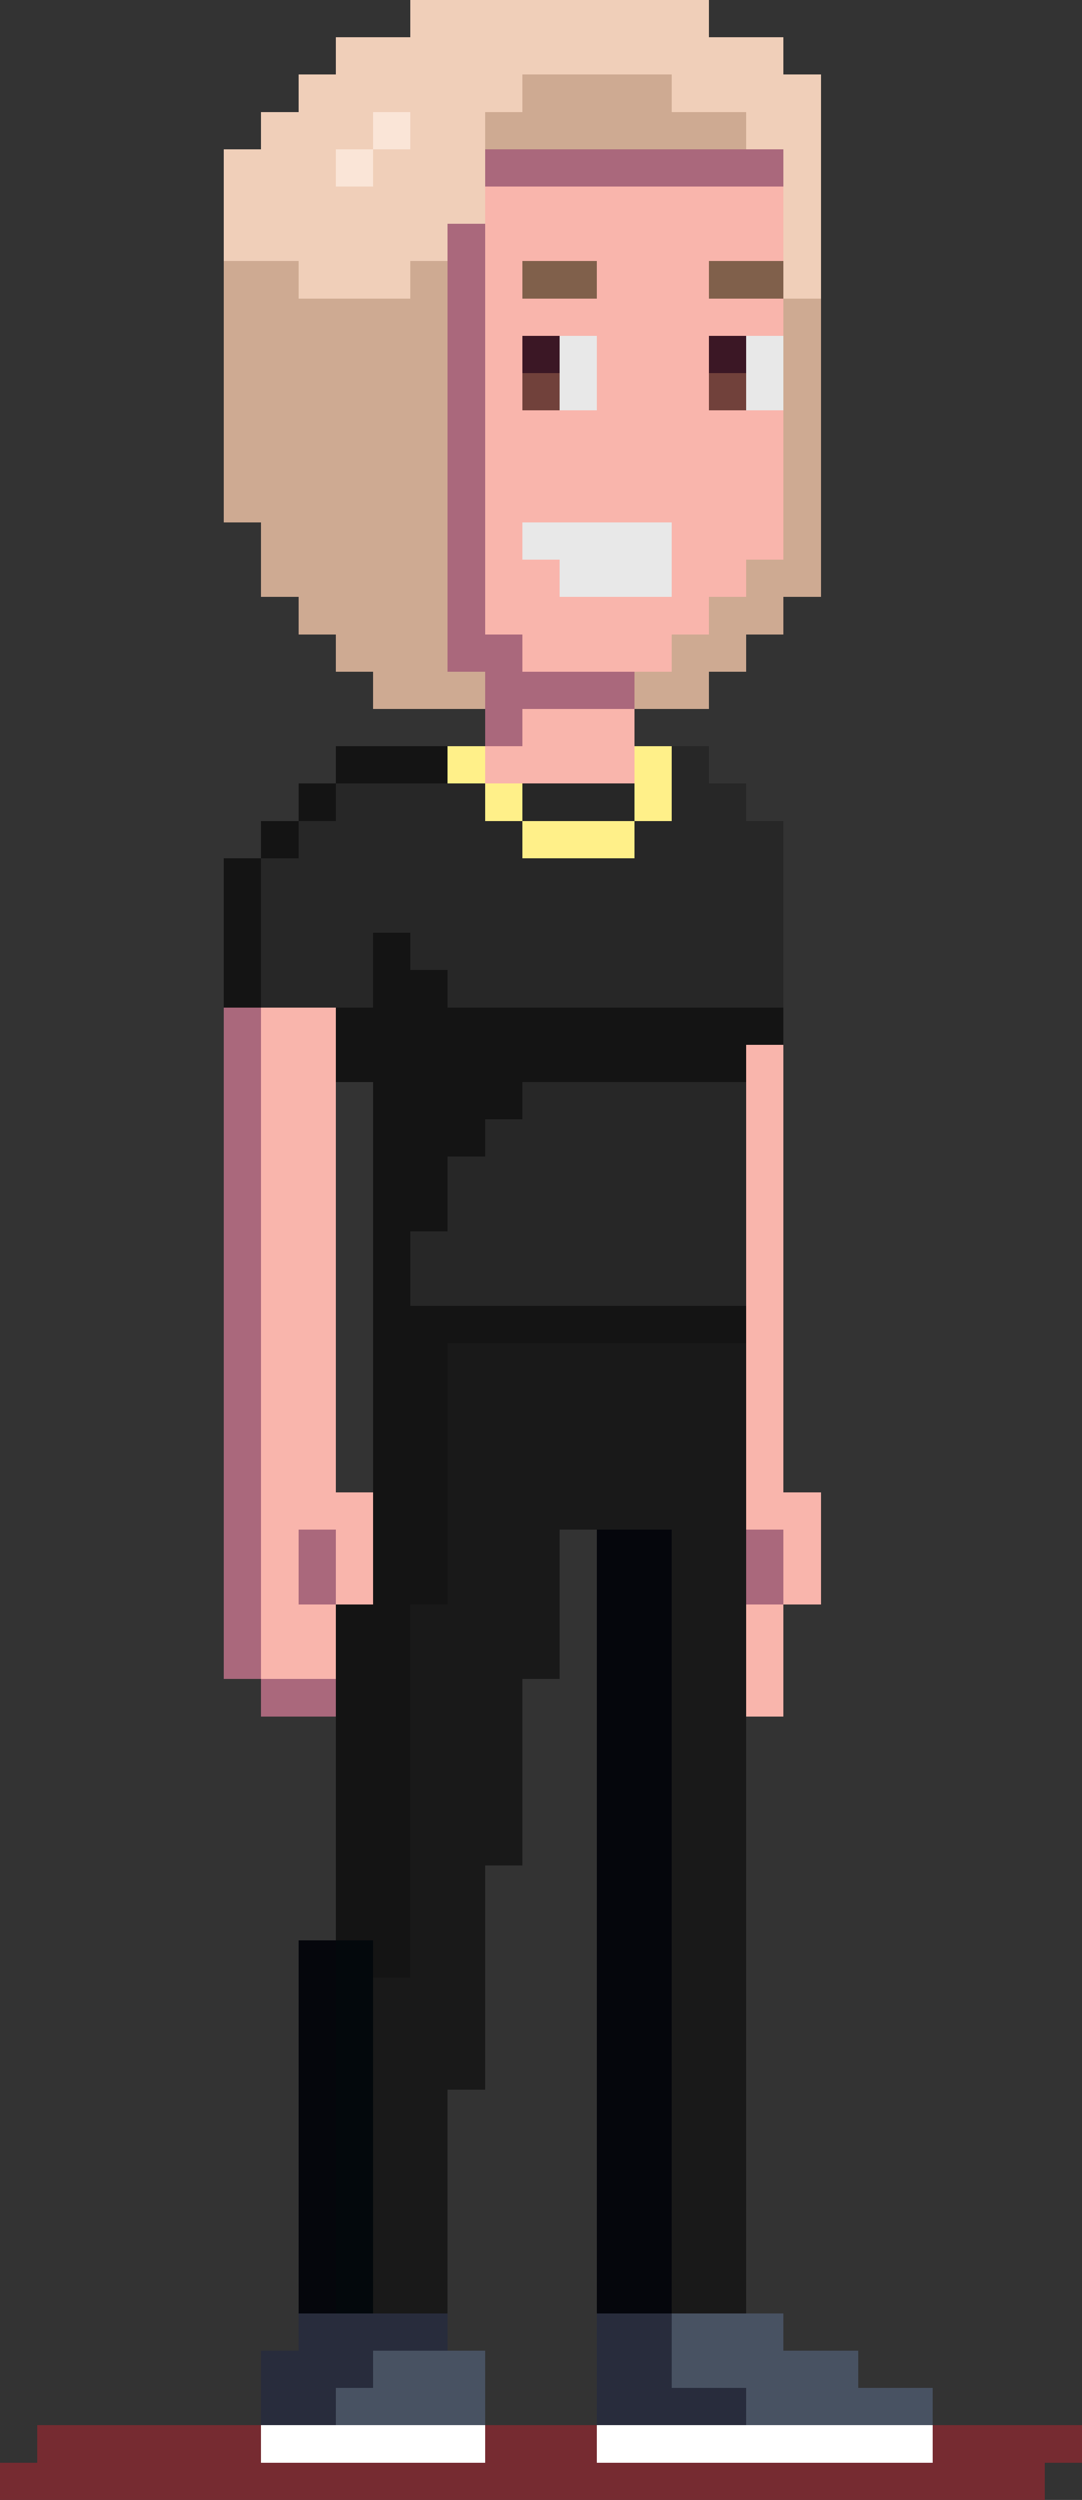 <?xml version="1.0" encoding="UTF-8"?>
<svg id="Layer_2" data-name="Layer 2" xmlns="http://www.w3.org/2000/svg" viewBox="0 0 29 67">
  <rect x="0" y="0" width="29" height="67" fill="#333333" stroke="none"/>
  <defs>
    <style>
      .cls-1 {
        fill: #3b1725;
      }

      .cls-1, .cls-2, .cls-3, .cls-4, .cls-5, .cls-6, .cls-7, .cls-8, .cls-9, .cls-10, .cls-11, .cls-12, .cls-13, .cls-14, .cls-15, .cls-16, .cls-17, .cls-18, .cls-19 {
        stroke-width: 0px;
      }

      .cls-2 {
        fill: #05060c;
      }

      .cls-3 {
        fill: #80604b;
      }

      .cls-4 {
        fill: #272727;
      }

      .cls-5 {
        fill: #141414;
      }

      .cls-6 {
        fill: #191919;
      }

      .cls-7 {
        fill: #ceaa92;
      }

      .cls-8 {
        fill: #f9b5ac;
      }

      .cls-9 {
        fill: #03080c;
      }

      .cls-10 {
        fill: #282c3c;
      }

      .cls-11 {
        fill: #aa687c;
      }

      .cls-12 {
        fill: #fae5d7;
      }

      .cls-13 {
        fill: #e8e8e8;
      }

      .cls-14 {
        fill: #762b31;
      }

      .cls-15 {
        fill: #485262;
      }

      .cls-16 {
        fill: #71413b;
      }

      .cls-17 {
        fill: #fff089;
      }

      .cls-18 {
        fill: #f0cfb9;
      }

      .cls-19 {
        fill: #fff;
      }
    </style>
  </defs>
  <g id="Layer_1-2" data-name="Layer 1" shape-rendering="crispEdges">
    <g>
      <rect class="cls-12" x="10" y="3" width="1" height="1"/>
      <rect class="cls-12" x="9" y="4" width="1" height="1"/>
    </g>
    <g>
      <polygon class="cls-3" points="14 7 14 8 15 8 16 8 16 7 15 7 14 7"/>
      <polygon class="cls-3" points="20 7 19 7 19 8 20 8 21 8 21 7 20 7"/>
    </g>
    <path class="cls-18" d="M21,2v-1h-2V0h-8v1h-2v1h-1v1h-1v1h-1v3h2v1h3v-1h1v-1h1v-3h1v-1h4v1h2v1h1v4h1V2h-1ZM11,4h-1v1h-1v-1h1v-1h1v1Z"/>
    <rect class="cls-1" x="14" y="9" width="1" height="1"/>
    <rect class="cls-1" x="19" y="9" width="1" height="1"/>
    <rect class="cls-16" x="14" y="10" width="1" height="1"/>
    <rect class="cls-16" x="19" y="10" width="1" height="1"/>
    <g>
      <polygon class="cls-13" points="20 9 20 10 20 11 21 11 21 10 21 9 20 9"/>
      <polygon class="cls-13" points="16 10 16 9 15 9 15 10 15 11 16 11 16 10"/>
      <polygon class="cls-13" points="16 14 15 14 14 14 14 15 15 15 15 16 16 16 17 16 18 16 18 15 18 14 17 14 16 14"/>
    </g>
    <g>
      <polygon class="cls-7" points="18 4 19 4 20 4 20 3 19 3 18 3 18 2 17 2 16 2 15 2 14 2 14 3 13 3 13 4 14 4 15 4 16 4 17 4 18 4"/>
      <polygon class="cls-7" points="21 8 21 9 21 10 21 11 21 12 21 13 21 14 21 15 20 15 20 16 19 16 19 17 18 17 18 18 17 18 17 19 18 19 19 19 19 18 20 18 20 17 21 17 21 16 22 16 22 15 22 14 22 13 22 12 22 11 22 10 22 9 22 8 21 8"/>
      <polygon class="cls-7" points="12 17 12 16 12 15 12 14 12 13 12 12 12 11 12 10 12 9 12 8 12 7 11 7 11 8 10 8 9 8 8 8 8 7 7 7 6 7 6 8 6 9 6 10 6 11 6 12 6 13 6 14 7 14 7 15 7 16 8 16 8 17 9 17 9 18 10 18 10 19 11 19 12 19 13 19 13 18 12 18 12 17"/>
    </g>
    <g>
      <rect class="cls-17" x="12" y="20" width="1" height="1"/>
      <polygon class="cls-17" points="17 20 17 21 17 22 18 22 18 21 18 20 17 20"/>
      <rect class="cls-17" x="13" y="21" width="1" height="1"/>
      <polygon class="cls-17" points="15 22 14 22 14 23 15 23 16 23 17 23 17 22 16 22 15 22"/>
    </g>
    <g>
      <polygon class="cls-4" points="16 22 17 22 17 21 16 21 15 21 14 21 14 22 15 22 16 22"/>
      <polygon class="cls-4" points="20 22 20 21 19 21 19 20 18 20 18 21 18 22 17 22 17 23 16 23 15 23 14 23 14 22 13 22 13 21 12 21 11 21 10 21 9 21 9 22 8 22 8 23 7 23 7 24 7 25 7 26 7 27 8 27 9 27 10 27 10 26 10 25 11 25 11 26 12 26 12 27 13 27 14 27 15 27 16 27 17 27 18 27 19 27 20 27 21 27 21 26 21 25 21 24 21 23 21 22 20 22"/>
      <polygon class="cls-4" points="18 29 17 29 16 29 15 29 14 29 14 30 13 30 13 31 12 31 12 32 12 33 11 33 11 34 11 35 12 35 13 35 14 35 15 35 16 35 17 35 18 35 19 35 20 35 20 34 20 33 20 32 20 31 20 30 20 29 19 29 18 29"/>
    </g>
    <g>
      <polygon class="cls-11" points="20 4 19 4 18 4 17 4 16 4 15 4 14 4 13 4 13 5 14 5 15 5 16 5 17 5 18 5 19 5 20 5 21 5 21 4 20 4"/>
      <polygon class="cls-11" points="15 18 14 18 14 17 13 17 13 16 13 15 13 14 13 13 13 12 13 11 13 10 13 9 13 8 13 7 13 6 12 6 12 7 12 8 12 9 12 10 12 11 12 12 12 13 12 14 12 15 12 16 12 17 12 18 13 18 13 19 13 20 14 20 14 19 15 19 16 19 17 19 17 18 16 18 15 18"/>
      <polygon class="cls-11" points="8 42 8 43 9 43 9 42 9 41 8 41 8 42"/>
      <polygon class="cls-11" points="20 42 20 43 21 43 21 42 21 41 20 41 20 42"/>
      <polygon class="cls-11" points="7 43 7 42 7 41 7 40 7 39 7 38 7 37 7 36 7 35 7 34 7 33 7 32 7 31 7 30 7 29 7 28 7 27 6 27 6 28 6 29 6 30 6 31 6 32 6 33 6 34 6 35 6 36 6 37 6 38 6 39 6 40 6 41 6 42 6 43 6 44 6 45 7 45 7 44 7 43"/>
      <polygon class="cls-11" points="7 45 7 46 8 46 9 46 9 45 8 45 7 45"/>
    </g>
    <g>
      <path class="cls-8" d="M20,15h1v-4h-2v-2h2v-1h-2v-1h2v-2h-8v12h1v1h4v-1h1v-1h1v-1ZM14,7h2v1h-2v-1ZM14,10v-1h2v2h-2v-1ZM17,16h-2v-1h-1v-1h4v2h-1Z"/>
      <polygon class="cls-8" points="15 19 14 19 14 20 13 20 13 21 14 21 15 21 16 21 17 21 17 20 17 19 16 19 15 19"/>
      <polygon class="cls-8" points="9 39 9 38 9 37 9 36 9 35 9 34 9 33 9 32 9 31 9 30 9 29 9 28 9 27 8 27 7 27 7 28 7 29 7 30 7 31 7 32 7 33 7 34 7 35 7 36 7 37 7 38 7 39 7 40 7 41 7 42 7 43 7 44 7 45 8 45 9 45 9 44 9 43 8 43 8 42 8 41 9 41 9 42 9 43 10 43 10 42 10 41 10 40 9 40 9 39"/>
      <polygon class="cls-8" points="21 40 21 39 21 38 21 37 21 36 21 35 21 34 21 33 21 32 21 31 21 30 21 29 21 28 20 28 20 29 20 30 20 31 20 32 20 33 20 34 20 35 20 36 20 37 20 38 20 39 20 40 20 41 21 41 21 42 21 43 22 43 22 42 22 41 22 40 21 40"/>
      <polygon class="cls-8" points="20 44 20 45 20 46 21 46 21 45 21 44 21 43 20 43 20 44"/>
    </g>
    <g>
      <polygon class="cls-5" points="11 21 12 21 12 20 11 20 10 20 9 20 9 21 10 21 11 21"/>
      <rect class="cls-5" x="8" y="21" width="1" height="1"/>
      <rect class="cls-5" x="7" y="22" width="1" height="1"/>
      <polygon class="cls-5" points="6 24 6 25 6 26 6 27 7 27 7 26 7 25 7 24 7 23 6 23 6 24"/>
      <polygon class="cls-5" points="20 27 19 27 18 27 17 27 16 27 15 27 14 27 13 27 12 27 12 26 11 26 11 25 10 25 10 26 10 27 9 27 9 28 9 29 10 29 10 30 10 31 10 32 10 33 10 34 10 35 10 36 10 37 10 38 10 39 10 40 10 41 10 42 10 43 9 43 9 44 9 45 9 46 9 47 9 48 9 49 9 50 9 51 9 52 10 52 10 53 11 53 11 52 11 51 11 50 11 49 11 48 11 47 11 46 11 45 11 44 11 43 12 43 12 42 12 41 12 40 12 39 12 38 12 37 12 36 13 36 14 36 15 36 16 36 17 36 18 36 19 36 20 36 20 35 19 35 18 35 17 35 16 35 15 35 14 35 13 35 12 35 11 35 11 34 11 33 12 33 12 32 12 31 13 31 13 30 14 30 14 29 15 29 16 29 17 29 18 29 19 29 20 29 20 28 21 28 21 27 20 27"/>
    </g>
    <polygon class="cls-9" points="9 52 9 53 9 54 9 55 9 56 9 57 9 58 9 59 9 60 9 61 9 62 10 62 10 61 10 60 10 59 10 58 10 57 10 56 10 55 10 54 10 53 10 52 9 52"/>
    <g>
      <polygon class="cls-2" points="17 41 16 41 16 42 16 43 16 44 16 45 16 46 16 47 16 48 16 49 16 50 16 51 16 52 16 53 16 54 16 55 16 56 16 57 16 58 16 59 16 60 16 61 16 62 17 62 18 62 18 61 18 60 18 59 18 58 18 57 18 56 18 55 18 54 18 53 18 52 18 51 18 50 18 49 18 48 18 47 18 46 18 45 18 44 18 43 18 42 18 41 17 41"/>
      <polygon class="cls-2" points="8 53 8 54 8 55 8 56 8 57 8 58 8 59 8 60 8 61 8 62 9 62 9 61 9 60 9 59 9 58 9 57 9 56 9 55 9 54 9 53 9 52 8 52 8 53"/>
    </g>
    <polygon class="cls-6" points="19 36 18 36 17 36 16 36 15 36 14 36 13 36 12 36 12 37 12 38 12 39 12 40 12 41 12 42 12 43 11 43 11 44 11 45 11 46 11 47 11 48 11 49 11 50 11 51 11 52 11 53 10 53 10 54 10 55 10 56 10 57 10 58 10 59 10 60 10 61 10 62 11 62 12 62 12 61 12 60 12 59 12 58 12 57 12 56 13 56 13 55 13 54 13 53 13 52 13 51 13 50 14 50 14 49 14 48 14 47 14 46 14 45 15 45 15 44 15 43 15 42 15 41 16 41 17 41 18 41 18 42 18 43 18 44 18 45 18 46 18 47 18 48 18 49 18 50 18 51 18 52 18 53 18 54 18 55 18 56 18 57 18 58 18 59 18 60 18 61 18 62 19 62 20 62 20 61 20 60 20 59 20 58 20 57 20 56 20 55 20 54 20 53 20 52 20 51 20 50 20 49 20 48 20 47 20 46 20 45 20 44 20 43 20 42 20 41 20 40 20 39 20 38 20 37 20 36 19 36"/>
    <g>
      <polygon class="cls-10" points="10 62 9 62 8 62 8 63 7 63 7 64 7 65 8 65 9 65 9 64 10 64 10 63 11 63 12 63 12 62 11 62 10 62"/>
      <polygon class="cls-10" points="19 64 18 64 18 63 18 62 17 62 16 62 16 63 16 64 16 65 17 65 18 65 19 65 20 65 20 64 19 64"/>
    </g>
    <g>
      <polygon class="cls-15" points="11 63 10 63 10 64 9 64 9 65 10 65 11 65 12 65 13 65 13 64 13 63 12 63 11 63"/>
      <polygon class="cls-15" points="24 64 23 64 23 63 22 63 21 63 21 62 20 62 19 62 18 62 18 63 18 64 19 64 20 64 20 65 21 65 22 65 23 65 24 65 25 65 25 64 24 64"/>
    </g>
    <g>
      <polygon class="cls-19" points="11 65 10 65 9 65 8 65 7 65 7 66 8 66 9 66 10 66 11 66 12 66 13 66 13 65 12 65 11 65"/>
      <polygon class="cls-19" points="24 65 23 65 22 65 21 65 20 65 19 65 18 65 17 65 16 65 16 66 17 66 18 66 19 66 20 66 21 66 22 66 23 66 24 66 25 66 25 65 24 65"/>
    </g>
    <polygon class="cls-14" points="28 65 27 65 26 65 25 65 25 66 24 66 23 66 22 66 21 66 20 66 19 66 18 66 17 66 16 66 16 65 15 65 14 65 13 65 13 66 12 66 11 66 10 66 9 66 8 66 7 66 7 65 6 65 5 65 4 65 3 65 2 65 1 65 1 66 0 66 0 67 1 67 2 67 3 67 4 67 5 67 6 67 7 67 8 67 9 67 10 67 11 67 12 67 13 67 14 67 15 67 16 67 17 67 18 67 19 67 20 67 21 67 22 67 23 67 24 67 25 67 26 67 27 67 28 67 28 66 29 66 29 65 28 65"/>
  </g>
</svg>